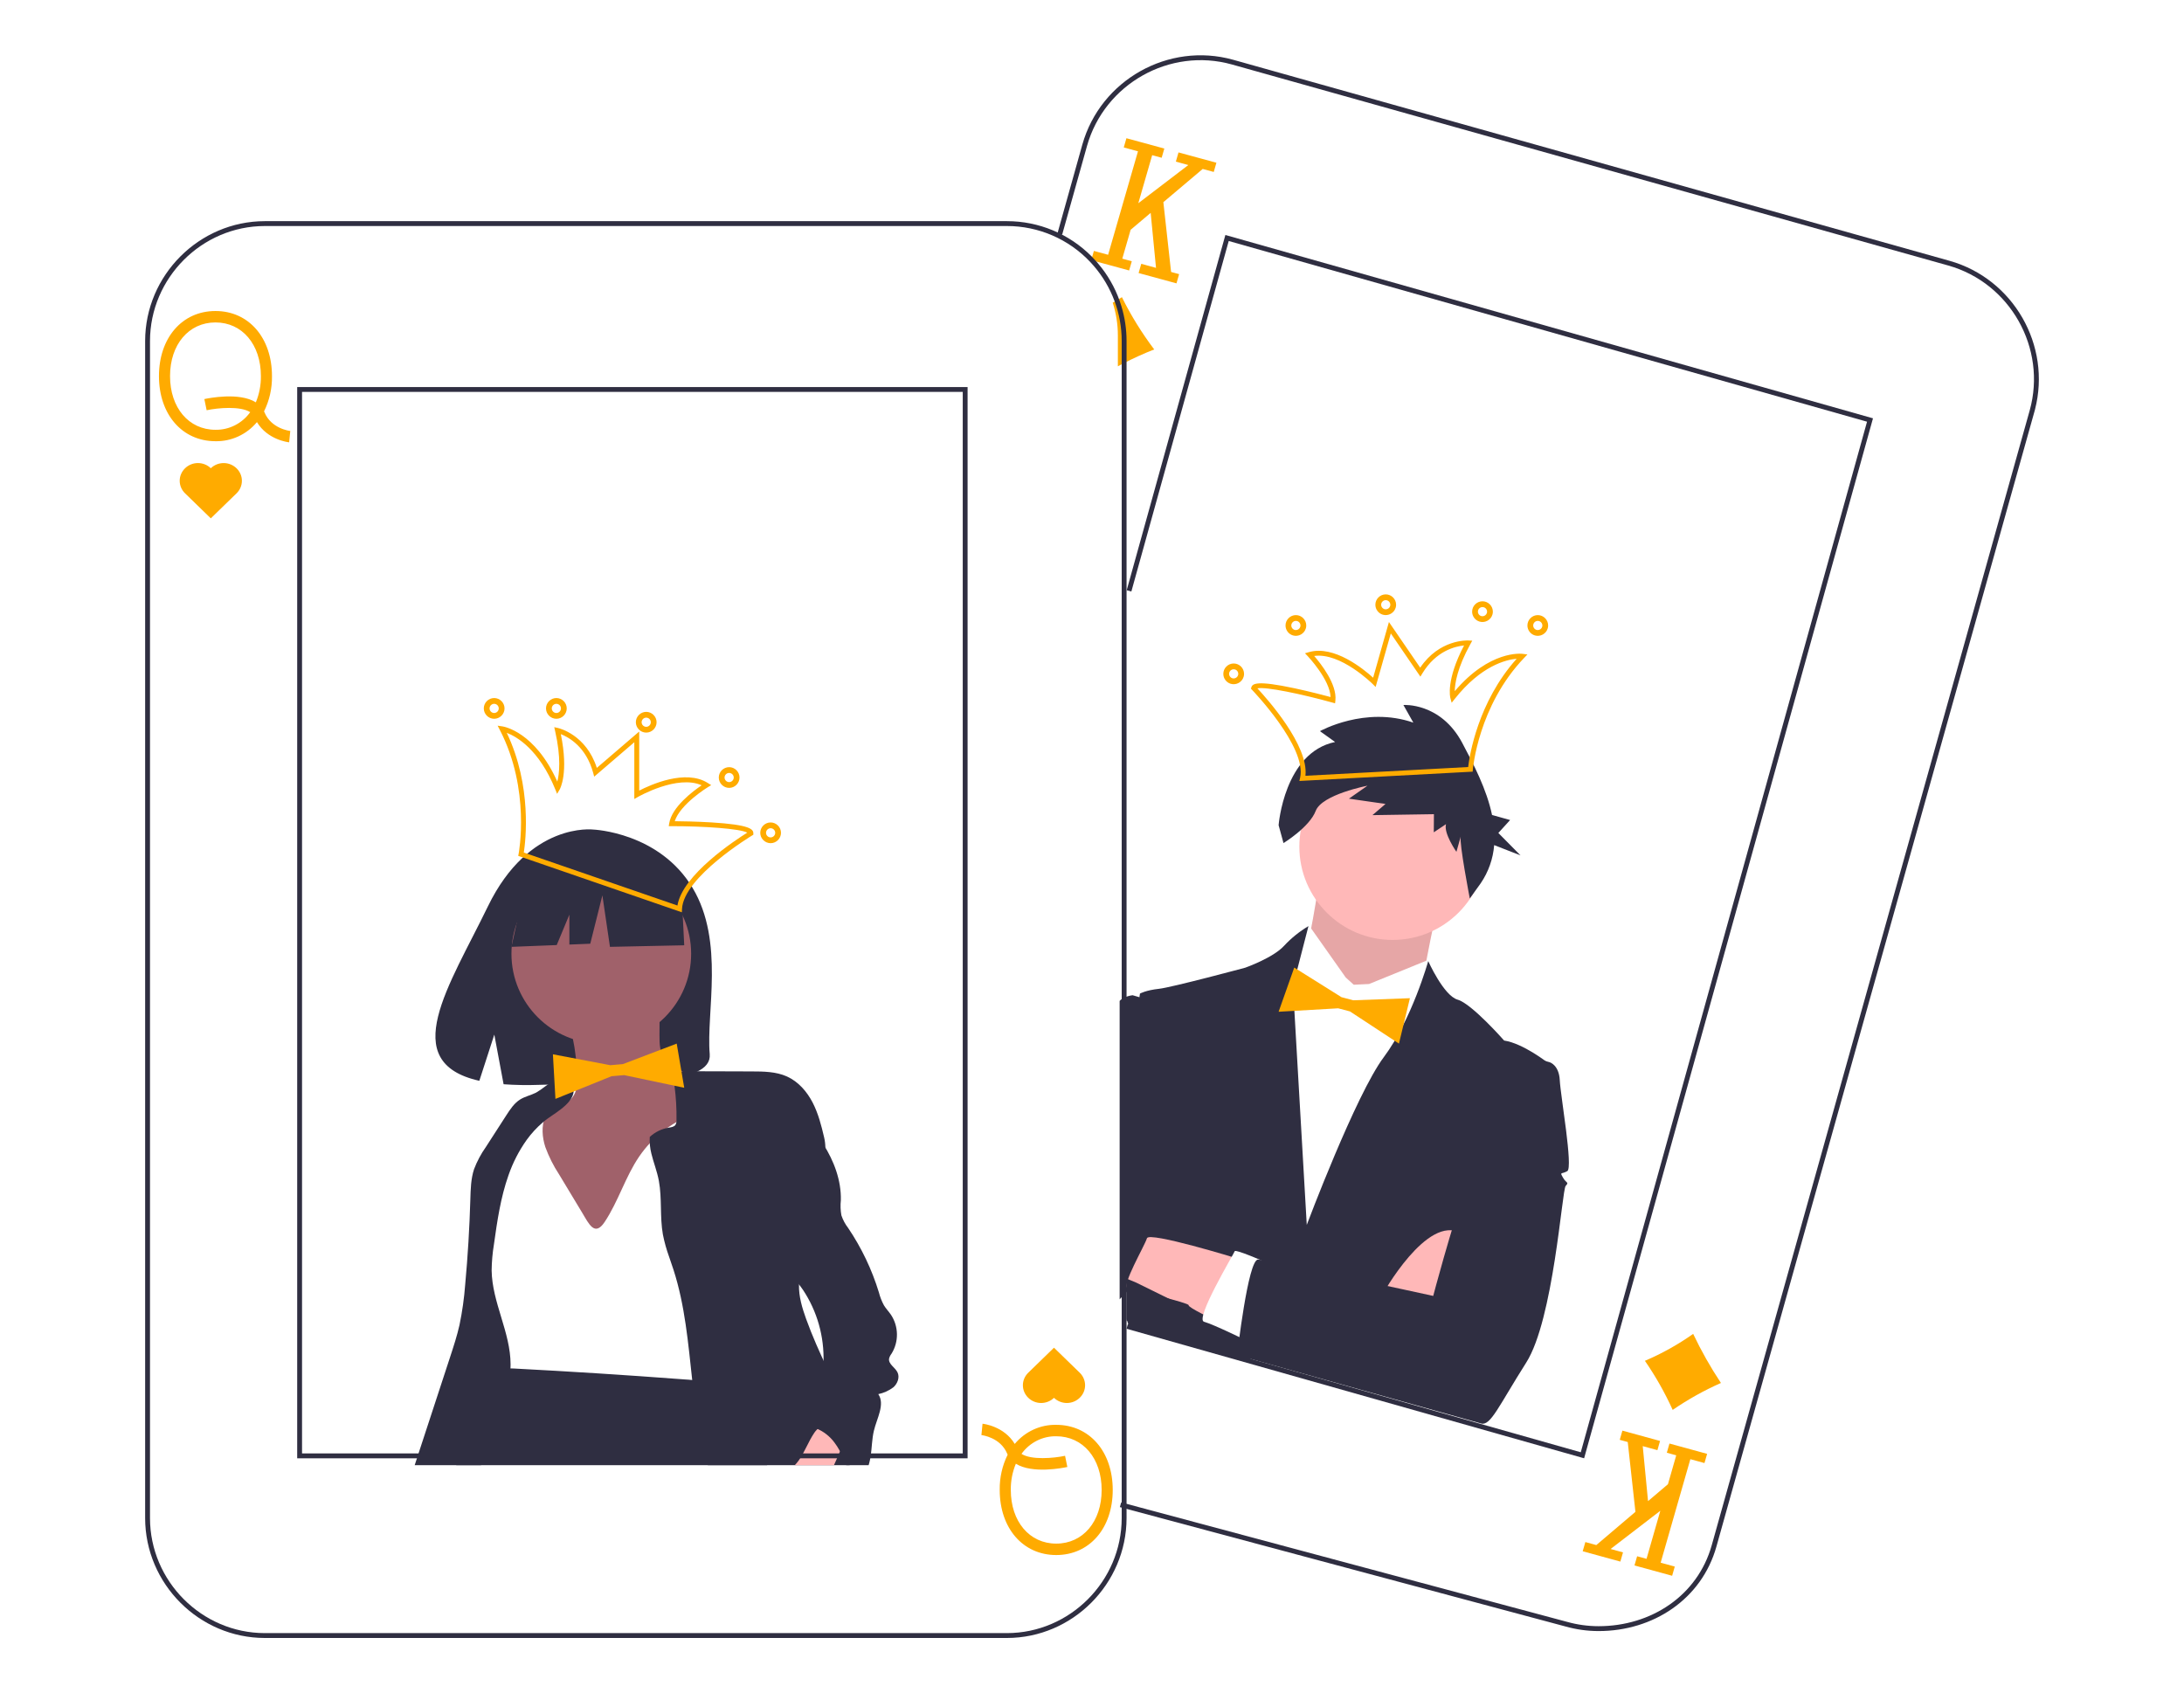 <?xml version="1.0" encoding="UTF-8"?>
<svg width="316px" height="246px" viewBox="0 0 316 246" version="1.1" xmlns="http://www.w3.org/2000/svg" xmlns:xlink="http://www.w3.org/1999/xlink">
    <title>keyword-research copy 18</title>
    <g id="Page-1" stroke="none" stroke-width="1" fill="none" fill-rule="evenodd">
        <g id="keyword-research-copy-18" transform="translate(-0, 0)">
            <rect id="Rectangle" fill="#FFFFFF" x="0" y="0" width="316" height="246"></rect>
            <g id="Group-49" transform="translate(21, 8)">
                <path d="M210.299,228 C208.686,228 207.08,227.777 205.526,227.34 L141.033,210.064 L141.223,209.384 L205.716,226.661 C207.208,227.081 208.75,227.294 210.299,227.295 C217.889,227.295 224.62,222.893 226.669,215.581 L272.578,51.728 L272.578,51.728 L272.678,51.371 C275.172,42.392 269.862,32.947 260.898,30.419 L157.233,1.326 C148.257,-1.181 138.808,4.134 136.28,13.111 L132.678,25.969 L132,25.778 L135.602,12.92 C138.233,3.571 148.075,-1.965 157.423,0.647 L261.089,29.74 C270.303,32.337 275.833,41.962 273.444,51.239 L273.447,51.239 L273.352,51.579 L227.348,215.772 C225.214,223.387 218.203,228 210.299,228 Z" id="Fill-1" fill="#2F2E41"></path>
                <polygon id="Fill-2" fill="#FFAB00" points="137.512 29.81 138.704 30.135 142.373 31.134 142.757 29.8 141.383 29.426 142.59 25.248 145.489 22.801 146.262 30.757 144.127 30.173 143.742 31.507 149.222 33 149.606 31.666 148.443 31.351 147.325 21.252 153.018 16.445 154.616 16.88 155 15.546 149.517 14.053 149.133 15.387 150.94 15.878 143.7 21.404 145.706 14.454 147.08 14.827 147.464 13.493 141.981 12 141.597 13.334 143.653 13.894 139.331 28.866 137.274 28.306 137.221 28.486 137 29.26"></polygon>
                <path d="M146,42.559 C144.473,43.16 142.983,43.835 141.536,44.582 C141.27,44.719 141.004,44.859 140.742,45 L140.742,40.539 C140.744,38.934 140.494,37.338 140,35.797 C140.23,35.667 140.464,35.527 140.694,35.386 C140.905,35.26 141.119,35.13 141.329,35 C142.635,37.641 144.198,40.171 146,42.559 Z" id="Fill-3" fill="#FFAB00"></path>
                <polygon id="Fill-4" fill="#FFAB00" points="209.968 215.557 208.382 215.122 208 216.453 213.448 217.947 213.83 216.616 212.036 216.124 219.23 210.594 217.235 217.549 215.873 217.176 215.491 218.507 220.939 220 221.321 218.669 219.278 218.109 223.575 203.131 225.618 203.691 226 202.36 220.552 200.867 220.17 202.198 221.532 202.571 220.333 206.752 217.452 209.199 216.686 201.243 218.808 201.824 219.19 200.493 213.742 199 213.36 200.331 214.517 200.649 215.628 210.748"></polygon>
                <path d="M217,188.897 C219.46,187.849 221.8,186.542 223.981,185 C225.149,187.459 226.492,189.833 228,192.103 C225.556,193.183 223.219,194.488 221.019,196 C219.894,193.518 218.549,191.141 217,188.897 Z" id="Fill-5" fill="#FFAB00"></path>
                <path d="M170.262,117 C170.262,117 168.552,128.413 168.044,128.989 C167.536,129.564 171.594,143 171.594,143 L184.607,135.204 C184.607,135.204 187.139,120.78 187.973,120.299 C188.806,119.817 170.262,117 170.262,117 Z" id="Fill-6" fill="#FFB8B8"></path>
                <path d="M170.262,117 C170.262,117 168.552,128.413 168.044,128.989 C167.536,129.564 171.594,143 171.594,143 L184.607,135.204 C184.607,135.204 187.139,120.78 187.973,120.299 C188.806,119.817 170.262,117 170.262,117 Z" id="Fill-7" fill-opacity="0.1" fill="#000000"></path>
                <path d="M180.5,101 C187.951,101 194,107.049 194,114.5 C194,121.951 187.951,128 180.5,128 C173.049,128 167,121.951 167,114.5 C167,107.049 173.049,101 180.5,101 Z" id="Fill-8" fill="#FFB8B8"></path>
                <path d="M174.873,134.482 L173.712,133.432 L168.491,126.031 C168.491,126.031 167.892,125.638 167.324,127.656 L166.756,129.675 L161.852,131.571 L151,177.887 L180.041,186 L192,139.63 L186.383,133.706 L185.761,130.848 L177.088,134.376 L174.873,134.482 Z" id="Fill-9" fill="#FFFFFF"></path>
                <path d="M142,183.081 L142.701,183.278 L187.89,196 L203,145.814 C203,145.814 199.426,142.978 196.629,142.556 C196.629,142.556 191.934,137.216 189.912,136.646 C187.887,136.076 185.648,131.063 185.648,131.063 C185.648,131.063 183.282,139.531 179.217,144.963 C175.153,150.395 168.074,169.231 168.074,169.231 L166.077,134.686 L168.32,126 C167.016,126.775 165.828,127.734 164.794,128.846 C163.214,130.591 159.181,132.012 159.181,132.012 C159.181,132.012 148.556,134.869 146.678,135.073 C144.803,135.274 143.938,135.763 143.938,135.763 L142.701,144.308 L142,149.149 L142,183.081 Z" id="Fill-10" fill="#2F2E41"></path>
                <path d="M146.964,164.072 C146.558,166.896 142.376,178.554 142.376,178.554 L141.678,179.288 L141,180 L141,136.826 C141.189,136.612 141.42,136.443 141.678,136.333 C142.06,136.167 142.463,136.055 142.874,136 L144.182,136.383 C144.182,136.383 147.371,161.243 146.964,164.072 Z" id="Fill-11" fill="#2F2E41"></path>
                <path d="M179,179.346 C179,179.346 185.482,167.631 190.389,170.433 C195.296,173.235 187.43,181 187.43,181 L179,179.346 Z" id="Fill-12" fill="#FFB8B8"></path>
                <path d="M158,174.085 C158,174.085 145.234,170.155 144.949,171.166 C144.665,172.178 141.169,178.112 142.184,178.395 C143.2,178.679 151.079,180.516 150.984,180.854 C150.889,181.191 154.761,183 154.761,183 L158,174.085 Z" id="Fill-13" fill="#FFB8B8"></path>
                <polygon id="Fill-14" fill="#FFAB00" points="183 136.429 174.804 136.733 173.097 136.282 166.263 132 164 138.392 172.618 137.893 174.325 138.344 181.412 143"></polygon>
                <polygon id="Fill-15" fill="#2F2E41" points="161 186.246 159.786 189 142.342 183.9 142 182.84 142 177 142.684 177.284 143.389 177.579"></polygon>
                <path d="M162,174.575 C162,174.575 157.745,172.709 157.649,173.039 C157.553,173.37 151.844,182.876 153.212,183.247 C154.58,183.618 159.423,186 159.423,186 L162,174.575 Z" id="Fill-16" fill="#FFFFFF"></path>
                <path d="M200.827,145.025 L203.211,145.692 C203.211,145.692 204.574,146.074 204.682,148.306 C204.79,150.538 206.639,160.965 205.767,161.454 C204.895,161.944 204.65,161.509 205.14,162.38 C205.63,163.251 206.066,163.006 205.534,163.592 C205.003,164.176 203.783,182.918 199.829,189.15 C195.876,195.382 194.675,198.349 193.313,197.967 L158,188.075 C158,188.075 159.573,174.204 161.03,174.245 C162.488,174.287 186.371,179.508 186.371,179.508 C186.371,179.508 195.623,143.934 200.827,145.025 Z" id="Fill-17" fill="#2F2E41"></path>
                <path d="M172.173,99.359 L169.98,97.791 C169.98,97.791 176.517,94.128 183.494,96.557 L182.057,94.006 C182.057,94.006 187.437,93.601 190.569,99.49 C192.216,102.587 194.108,106.214 194.881,109.92 L197.496,110.651 L195.793,112.523 L199,115.767 L195.19,114.28 C195.033,116.263 194.358,118.171 193.234,119.813 L191.662,122 C191.662,122 190.102,113.924 190.351,113.038 L189.728,115.252 C189.728,115.252 187.847,112.577 188.221,111.249 L186.453,112.426 L186.472,109.805 L177.576,109.943 L179.468,108.323 L174.176,107.56 L176.858,105.683 C176.858,105.683 170.279,106.947 169.372,109.32 C168.466,111.693 164.709,113.985 164.709,113.985 L164,111.399 C164,111.399 164.803,100.88 172.173,99.359 Z" id="Fill-18" fill="#2F2E41"></path>
                <path d="M167.003,105 L167.108,104.544 C168.138,100.115 160.221,91.879 160.141,91.797 L160,91.652 L160.055,91.458 C160.212,90.906 160.84,90.416 166.345,91.595 C168.488,92.054 170.626,92.614 171.52,92.854 C171.42,90.325 168.249,86.975 168.215,86.94 L167.816,86.522 L168.374,86.36 C172.03,85.301 176.309,88.814 177.677,90.058 L179.963,82 L184.487,88.604 C187.264,84.495 191.281,84.662 191.457,84.671 L192.02,84.702 L191.749,85.192 C189.846,88.633 189.504,90.893 189.484,92.008 C194.547,86.062 199.11,86.58 199.308,86.606 L200,86.696 L199.521,87.197 C192.892,94.12 192.112,103.252 192.104,103.344 L192.081,103.651 L167.003,105 Z M160.93,91.599 C162.329,93.099 168.382,99.865 167.881,104.248 L191.427,102.981 C191.621,101.352 192.815,93.6 198.445,87.315 C196.911,87.451 193.291,88.315 189.478,93.132 L189.041,93.684 L188.854,93.008 C188.825,92.901 188.188,90.425 190.832,85.395 C189.62,85.509 186.797,86.136 184.802,89.428 L184.515,89.902 L180.234,83.652 L178.037,91.397 L177.606,90.965 C177.558,90.917 172.965,86.371 169.146,86.913 C170.126,88.042 172.472,91.013 172.215,93.35 L172.169,93.763 L171.765,93.65 C167.267,92.404 162.13,91.34 160.93,91.599 Z" id="Fill-19" fill="#FFAB00"></path>
                <path d="M201.095,83.945 C200.45,83.764 200,83.171 200,82.501 C200,81.677 200.677,81 201.5,81 C202.323,81 203,81.677 203,82.501 C203,82.637 202.981,82.774 202.944,82.906 C202.721,83.698 201.887,84.166 201.095,83.945 Z M201.679,81.861 C201.621,81.845 201.561,81.837 201.5,81.837 C201.136,81.837 200.836,82.136 200.836,82.501 C200.836,82.865 201.136,83.165 201.5,83.165 C201.796,83.165 202.059,82.965 202.139,82.68 C202.237,82.329 202.029,81.96 201.679,81.861 Z" id="Fill-20" fill="#FFAB00"></path>
                <path d="M193.095,81.945 C192.45,81.764 192,81.171 192,80.5 C192,79.677 192.677,79 193.5,79 C194.323,79 195,79.677 195,80.5 C195,80.637 194.981,80.774 194.944,80.905 C194.721,81.698 193.887,82.166 193.095,81.945 Z M193.679,79.861 C193.621,79.845 193.561,79.837 193.5,79.837 C193.136,79.837 192.836,80.136 192.836,80.5 C192.836,80.864 193.136,81.164 193.5,81.164 C193.796,81.164 194.059,80.965 194.139,80.679 C194.237,80.329 194.029,79.96 193.679,79.861 Z" id="Fill-21" fill="#FFAB00"></path>
                <path d="M179.095,80.945 C178.45,80.764 178,80.171 178,79.501 C178,78.677 178.677,78 179.5,78 C180.323,78 181,78.677 181,79.501 C181,79.637 180.981,79.774 180.944,79.906 C180.721,80.698 179.887,81.166 179.095,80.945 Z M179.679,78.861 C179.621,78.845 179.561,78.837 179.5,78.837 C179.136,78.837 178.836,79.136 178.836,79.501 C178.836,79.865 179.136,80.164 179.5,80.164 C179.796,80.164 180.059,79.965 180.139,79.68 C180.237,79.329 180.029,78.96 179.679,78.861 Z" id="Fill-22" fill="#FFAB00"></path>
                <path d="M157.095,90.945 C156.45,90.764 156,90.171 156,89.5 C156,88.677 156.677,88 157.5,88 C158.323,88 159,88.677 159,89.5 C159,89.637 158.981,89.774 158.944,89.905 C158.721,90.698 157.887,91.166 157.095,90.945 Z M157.679,88.861 C157.621,88.845 157.561,88.837 157.5,88.837 C157.136,88.837 156.836,89.136 156.836,89.5 C156.836,89.864 157.136,90.164 157.5,90.164 C157.796,90.164 158.059,89.965 158.139,89.679 C158.237,89.329 158.029,88.96 157.679,88.861 Z" id="Fill-23" fill="#FFAB00"></path>
                <path d="M166.095,83.945 C165.45,83.764 165,83.171 165,82.501 C165,81.677 165.677,81 166.5,81 C167.323,81 168,81.677 168,82.501 C168,82.637 167.981,82.774 167.944,82.906 C167.721,83.698 166.887,84.166 166.095,83.945 Z M166.679,81.861 C166.621,81.845 166.561,81.837 166.5,81.837 C166.136,81.837 165.836,82.136 165.836,82.501 C165.836,82.865 166.136,83.165 166.5,83.165 C166.797,83.165 167.059,82.965 167.139,82.68 C167.237,82.329 167.029,81.96 166.679,81.861 Z" id="Fill-24" fill="#FFAB00"></path>
                <polygon id="Fill-25" fill="#2F2E41" points="208.204 203 207.868 202.905 142 184.258 142.188 183.579 207.72 202.13 249.139 53.015 156.782 26.87 142.695 77.586 142.022 77.396 156.298 26 156.634 26.095 250 52.527 249.906 52.866"></polygon>
                <path d="M141.255,36.307 C140.65,34.311 139.689,32.441 138.418,30.788 C137.966,30.197 137.476,29.636 136.953,29.107 C133.711,25.837 129.296,23.997 124.696,24 L17.304,24 C7.815,24.01 0.01,31.832 0,41.34 L0,211.66 C0.01,221.169 7.815,228.99 17.304,229 L124.696,229 C134.185,228.99 141.99,221.169 142,211.66 L142,41.34 C142.002,39.635 141.751,37.939 141.255,36.307 Z M141.297,211.66 C141.286,220.782 133.799,228.285 124.696,228.296 L17.304,228.296 C8.201,228.285 0.714,220.782 0.703,211.66 L0.703,41.34 C0.714,32.218 8.201,24.715 17.304,24.704 L124.696,24.704 C129.249,24.702 133.607,26.582 136.735,29.896 C136.907,30.08 137.076,30.266 137.241,30.456 C139.857,33.475 141.297,37.342 141.297,41.34 L141.297,211.66 Z" id="Fill-26" fill="#2F2E41"></path>
                <path d="M17.266,51.658 C17.247,51.611 17.223,51.569 17.202,51.524 C17.985,49.945 18.38,48.192 18.352,46.419 C18.352,40.874 14.99,37 10.176,37 C5.362,37 2,40.874 2,46.419 C2,51.965 5.362,55.839 10.176,55.839 C12.475,55.887 14.679,54.872 16.179,53.076 C17.721,55.647 20.7,55.986 20.837,56 L21,54.356 C20.888,54.344 18.243,54.024 17.266,51.658 Z M10.176,54.186 C6.306,54.186 3.603,50.992 3.603,46.419 C3.603,41.846 6.306,38.653 10.176,38.653 C14.046,38.653 16.749,41.846 16.749,46.419 C16.765,47.723 16.515,49.016 16.017,50.214 C13.624,48.715 9.172,49.611 8.568,49.742 L8.898,51.359 C10.533,51.007 13.786,50.723 15.203,51.639 C14.024,53.272 12.15,54.222 10.176,54.186 Z" id="Fill-27" fill="#FFAB00"></path>
                <path d="M9.501,59.749 C9.007,59.27 8.336,59 7.638,59 C6.191,59 5,60.157 5,61.563 C5,62.242 5.278,62.894 5.771,63.375 L9.501,67 L13.231,63.375 C13.723,62.894 14,62.244 14,61.566 C14,60.16 12.809,59.002 11.362,59.002 C10.665,59.002 9.995,59.271 9.501,59.749 Z" id="Fill-28" fill="#FFAB00"></path>
                <path d="M124.734,202.342 C124.753,202.389 124.777,202.431 124.798,202.476 C124.015,204.055 123.62,205.808 123.648,207.581 C123.648,213.127 127.01,217 131.824,217 C136.638,217 140,213.127 140,207.581 C140,202.035 136.638,198.161 131.824,198.161 C129.525,198.113 127.321,199.128 125.821,200.924 C124.28,198.353 121.3,198.014 121.162,198 L121,199.644 C121.112,199.657 123.757,199.976 124.734,202.342 Z M131.824,199.814 C135.694,199.814 138.397,203.008 138.397,207.581 C138.397,212.154 135.694,215.347 131.824,215.347 C127.954,215.347 125.251,212.154 125.251,207.581 C125.235,206.277 125.485,204.984 125.983,203.786 C128.376,205.284 132.828,204.389 133.432,204.258 L133.102,202.641 C131.467,202.994 128.213,203.277 126.797,202.361 C127.976,200.728 129.85,199.778 131.824,199.814 Z" id="Fill-29" fill="#FFAB00"></path>
                <path d="M131.5,194.252 C131.994,194.731 132.664,195 133.362,195 C134.809,195 136,193.843 136,192.436 C136,191.758 135.723,191.106 135.23,190.626 L131.5,187 L127.77,190.626 C127.277,191.106 127,191.758 127,192.436 C127,193.843 128.191,195 129.638,195 C130.336,195 131.006,194.731 131.5,194.252 Z" id="Fill-30" fill="#FFAB00"></path>
                <path d="M79.22,120.486 C74.397,112.407 64.854,112.03 64.854,112.03 C64.854,112.03 55.555,110.852 49.589,123.156 C44.029,134.624 36.356,145.698 48.354,148.382 L50.521,141.696 L51.864,148.88 C53.572,149.002 55.286,149.031 56.997,148.967 C69.847,148.556 82.083,149.088 81.689,144.517 C81.166,138.441 83.861,128.259 79.22,120.486 Z" id="Fill-31" fill="#2F2E41"></path>
                <path d="M62.477,147.815 C62.5,148.717 62.493,149.67 62.042,150.454 C61.146,152.008 58.959,152.24 57.644,153.465 C56.261,154.753 56.104,156.844 56.038,158.726 C55.97,160.693 55.911,162.725 56.634,164.559 C57.077,165.569 57.637,166.524 58.302,167.405 C59.105,168.554 59.916,169.699 60.734,170.838 C61.17,171.479 61.657,172.086 62.189,172.652 C63.654,174.134 65.663,174.954 67.669,175.539 C68.965,175.917 70.364,176.212 71.65,175.801 C72.501,175.471 73.285,174.993 73.965,174.387 C74.922,173.633 75.893,172.863 76.586,171.865 C77.666,170.309 77.965,168.362 78.189,166.485 C78.85,160.937 79.108,155.348 78.959,149.763 C78.986,149.154 78.877,148.547 78.638,147.986 C77.972,146.695 76.188,146.419 75.248,145.308 C74.444,144.358 74.412,143.003 74.419,141.762 L74.436,138.604 C74.464,138.338 74.41,138.069 74.281,137.834 C74.046,137.579 73.718,137.427 73.37,137.412 C71.393,137.086 69.389,136.953 67.387,137.015 C65.763,137.064 62.648,136.929 61.245,137.827 C59.97,138.642 61.566,140.893 61.861,142.158 C62.258,144.018 62.464,145.913 62.477,147.815 Z" id="Fill-32" fill="#A0616A"></path>
                <path d="M66,117 C73.175,117 79,122.825 79,130 C79,137.175 73.175,143 66,143 C58.825,143 53,137.175 53,130 C53,122.825 58.825,117 66,117 Z" id="Fill-33" fill="#A0616A"></path>
                <path d="M59.898,161.934 C59.084,160.694 58.413,159.36 57.901,157.96 C57.443,156.542 57.323,154.957 57.866,153.57 C56.482,152.748 54.603,153.414 53.596,154.687 C52.588,155.961 52.279,157.667 52.191,159.304 C52.102,160.941 52.196,162.602 51.848,164.202 C51.079,167.742 48.225,170.653 48.013,174.273 C47.804,177.835 50.188,180.938 51.36,184.298 C52.071,186.392 52.368,188.61 52.234,190.823 C52.196,191.537 52.152,192.351 52.644,192.859 C52.9,193.088 53.203,193.255 53.531,193.348 C59.189,195.388 65.301,195.565 71.298,195.72 L81.202,195.977 C81.801,196.05 82.408,195.946 82.951,195.677 C83.84,195.119 83.959,193.867 83.974,192.799 C84.104,183.602 83.722,174.406 83.341,165.216 C83.202,161.885 83.062,158.535 82.372,155.277 C82.197,154.447 81.909,153.524 81.161,153.158 C80.529,152.848 79.778,153.049 79.12,153.298 C76.051,154.467 73.397,156.561 71.508,159.302 C69.475,162.266 68.476,165.821 66.487,168.807 C65.044,170.974 64.209,169.085 63.247,167.489 C62.131,165.637 61.015,163.786 59.898,161.934 Z" id="Fill-34" fill="#FFFFFF"></path>
                <path d="M58.263,153.829 C58.016,154.009 57.772,154.199 57.539,154.4 C56.666,155.143 55.884,155.991 55.209,156.928 C54.092,158.496 53.203,160.223 52.57,162.056 C51.433,165.268 50.939,168.677 50.466,172.058 C50.26,173.304 50.149,174.564 50.134,175.828 C50.206,180.473 52.872,184.775 52.875,189.423 C52.875,189.6 52.872,189.773 52.862,189.949 C52.83,190.71 52.743,191.468 52.601,192.215 C52.406,193.306 52.125,194.382 51.847,195.455 C51.148,198.145 50.394,200.933 49.031,203.294 C48.893,203.534 48.746,203.771 48.595,204 L39,204 C39.075,203.764 39.154,203.531 39.23,203.294 C40.864,198.307 42.498,193.321 44.13,188.336 C44.63,186.812 45.131,185.28 45.484,183.713 C45.887,181.778 46.163,179.817 46.31,177.843 C46.687,173.753 46.934,169.653 47.053,165.547 C47.098,164.071 47.129,162.564 47.591,161.166 C48.025,160.028 48.598,158.95 49.298,157.962 C50.288,156.426 51.279,154.891 52.269,153.356 C52.821,152.502 53.4,151.623 54.25,151.09 C54.959,150.642 55.802,150.479 56.549,150.102 C57.019,149.827 57.47,149.519 57.899,149.18 C59.016,148.365 60.329,147.507 61.292,148.34 C61.448,148.474 61.582,148.632 61.689,148.81 C61.744,148.897 61.794,148.988 61.837,149.082 C62.762,151.143 59.507,152.922 58.263,153.829 Z" id="Fill-35" fill="#2F2E41"></path>
                <path d="M90,204 L45,204 C45.243,203.775 45.482,203.54 45.715,203.297 C45.75,203.262 45.781,203.227 45.815,203.192 C47.537,201.383 47.929,199.159 48.793,196.805 C49.442,195.031 50.091,193.258 50.74,191.486 C50.842,191.141 51.011,190.82 51.236,190.541 C51.424,190.345 51.659,190.202 51.919,190.127 C52.116,190.066 52.318,190.028 52.523,190.014 C52.815,189.995 53.109,189.995 53.401,190.014 C61.476,190.436 69.545,190.95 77.608,191.557 C78.649,191.638 79.69,191.718 80.731,191.799 C81.582,192.439 82.421,193.117 83.223,193.833 C85.829,196.152 88.088,198.881 89.382,202.106 C89.538,202.496 89.681,202.893 89.799,203.297 C89.875,203.529 89.941,203.765 90,204 Z" id="Fill-36" fill="#2F2E41"></path>
                <polygon id="Fill-37" fill="#2F2E41" points="77.561 119.968 68.351 115 55.632 117.032 53 129 59.551 128.741 61.381 124.344 61.381 128.668 64.404 128.548 66.158 121.548 67.254 129 78 128.774"></polygon>
                <path d="M101.918,204 L81.416,204 C81.342,203.77 81.272,203.537 81.205,203.304 C80.479,200.716 79.945,198.079 79.61,195.414 C79.501,194.652 79.406,193.887 79.318,193.125 C79.262,192.641 79.209,192.161 79.156,191.678 C78.566,186.306 78.112,180.882 76.453,175.74 C76.253,175.118 76.035,174.498 75.824,173.879 C75.435,172.813 75.129,171.718 74.91,170.605 C74.461,168.059 74.798,165.422 74.334,162.879 C74.074,161.459 73.557,160.21 73.244,158.909 C73.045,158.124 72.967,157.313 73.013,156.505 C73.77,155.798 74.723,155.33 75.751,155.162 C76.105,155.103 76.506,155.058 76.721,154.776 C76.847,154.561 76.903,154.314 76.882,154.066 C76.907,152.425 76.812,150.785 76.598,149.157 C76.527,148.587 76.439,148.016 76.334,147.449 C76.33,147.421 76.323,147.397 76.32,147.369 C77.177,147 78.144,146.997 79.075,147 C80.091,147.004 81.103,147.004 82.116,147.007 C83.989,147.014 85.862,147.02 87.736,147.025 C89.479,147.028 91.282,147.046 92.867,147.759 C94.505,148.5 95.749,149.93 96.572,151.516 C97.394,153.103 97.841,154.849 98.245,156.585 C98.357,157.066 98.416,157.556 98.421,158.05 C98.498,161.967 95.546,165.912 95.25,169.917 C95.155,171.214 95.264,172.522 95.145,173.82 C95.025,175.121 94.674,176.394 94.611,177.696 C94.607,177.762 94.604,177.831 94.604,177.897 C94.565,179.592 95.064,181.251 95.64,182.848 C96.533,185.328 97.619,187.732 98.74,190.122 C99.823,192.436 100.934,194.739 101.932,197.084 C102.451,198.172 102.801,199.332 102.969,200.524 C103.079,201.483 102.895,202.452 102.438,203.304 C102.321,203.515 102.181,203.712 102.02,203.892 L102.013,203.899 C101.981,203.934 101.949,203.969 101.918,204 Z" id="Fill-38" fill="#2F2E41"></path>
                <path d="M100.998,200.468 C100.956,200.926 100.832,201.372 100.632,201.786 C100.615,201.828 100.598,201.865 100.581,201.907 C100.382,202.378 100.181,202.843 99.972,203.311 C99.87,203.539 99.767,203.769 99.661,204 L94,204 C94.205,203.784 94.394,203.554 94.567,203.311 C95.436,202.096 95.938,200.619 96.824,199.307 C96.944,199.128 97.082,198.962 97.237,198.812 C98.656,197.428 101.087,197.71 100.998,200.468 Z" id="Fill-39" fill="#FFB8B8"></path>
                <path d="M104.679,204 C104.753,203.767 104.816,203.529 104.865,203.289 C104.908,203.101 104.943,202.916 104.971,202.727 C105.157,201.487 105.154,200.218 105.446,198.998 C105.857,197.253 107.092,195.187 106.076,193.719 C106.866,193.555 107.612,193.218 108.26,192.731 C108.865,192.198 109.217,191.274 108.851,190.548 C108.489,189.834 107.507,189.361 107.641,188.568 C107.708,188.317 107.825,188.082 107.986,187.879 C109.074,186.144 109.039,183.911 107.898,182.212 C107.578,181.75 107.184,181.345 106.892,180.861 C106.572,180.27 106.328,179.64 106.163,178.988 C105.148,175.68 103.65,172.543 101.72,169.681 C101.292,169.13 100.961,168.51 100.739,167.847 C100.609,167.128 100.583,166.394 100.661,165.668 C100.732,162.795 99.669,159.99 98.139,157.573 C98.026,157.395 97.91,157.221 97.794,157.047 C96.316,154.846 94.483,152.916 92.658,151 C91.905,151.355 91.24,151.587 90.849,152.326 C90.658,152.743 90.54,153.19 90.501,153.648 C90.001,157.168 89.569,160.708 89.231,164.246 C89.062,166.034 88.89,167.836 89.09,169.621 C89.291,171.405 89.892,173.193 91.089,174.519 C91.838,175.351 92.788,175.97 93.6,176.738 C93.731,176.862 93.857,176.99 93.98,177.121 C94.566,177.752 95.086,178.441 95.532,179.18 C97.481,182.362 98.385,186.087 98.114,189.82 C98.065,190.493 97.977,191.162 97.85,191.825 C97.696,192.773 97.379,193.687 96.914,194.526 C96.545,195.141 96.06,195.678 95.725,196.314 C95.391,196.951 95.233,197.743 95.564,198.38 C96.06,198.379 96.551,198.468 97.016,198.643 C98.112,199.069 99.064,199.803 99.761,200.758 C100.017,201.101 100.25,201.462 100.457,201.839 C100.718,202.307 100.951,202.792 101.154,203.289 C101.238,203.485 101.319,203.687 101.396,203.89 C101.414,203.925 101.428,203.962 101.439,204 L104.679,204 Z" id="Fill-40" fill="#2F2E41"></path>
                <polygon id="Fill-41" fill="#FFAB00" points="76.912 143 69.127 145.966 67.3 146.124 59 144.548 59.366 151 67.48 147.72 69.307 147.562 78 149.389"></polygon>
                <path d="M90.756,202.297 C90.833,202.529 90.9,202.765 90.959,203 L93.562,203 C93.773,202.78 93.967,202.545 94.145,202.297 L90.756,202.297 Z M22,203 L119,203 L119,48 L22,48 L22,203 Z M118.298,202.297 L22.702,202.297 L22.702,48.703 L118.298,48.703 L118.298,202.297 Z M90.756,202.297 C90.833,202.529 90.9,202.765 90.959,203 L93.562,203 C93.773,202.78 93.967,202.545 94.145,202.297 L90.756,202.297 Z" id="Fill-42" fill="#2F2E41"></path>
                <path d="M53.981,115.837 L54.042,115.527 C54.06,115.435 55.795,106.24 51.323,97.623 L51,97 L51.688,97.1 C51.885,97.128 56.4,97.863 59.637,105.091 C59.921,103.99 60.208,101.673 59.319,97.769 L59.193,97.214 L59.742,97.337 C59.912,97.376 63.809,98.307 65.354,103.106 L71.487,97.843 L71.487,106.393 C73.136,105.542 78.194,103.253 81.411,105.291 L81.902,105.602 L81.406,105.905 C81.364,105.93 77.412,108.361 76.629,110.821 C77.552,110.829 79.753,110.861 81.933,110.994 C87.531,111.335 88,111.988 88,112.574 L88,112.779 L87.826,112.884 C87.727,112.943 77.897,118.886 77.679,123.523 L77.656,124 L53.981,115.837 Z M76.178,111.538 L75.759,111.538 L75.828,111.119 C76.217,108.751 79.274,106.468 80.521,105.625 C77.007,104.051 71.367,107.27 71.308,107.304 L70.778,107.611 L70.778,99.394 L64.973,104.375 L64.827,103.83 C63.81,100.049 61.274,98.662 60.143,98.22 C61.31,103.888 60.026,106.15 59.969,106.247 L59.605,106.86 L59.337,106.198 C56.991,100.422 53.757,98.585 52.322,98.033 C56.011,105.75 55.047,113.7 54.79,115.356 L77.019,123.021 C77.73,118.574 85.374,113.568 87.123,112.474 C86.043,111.892 80.829,111.538 76.178,111.538 Z" id="Fill-43" fill="#FFAB00"></path>
                <path d="M49,94.5 C49,93.677 49.677,93 50.5,93 C51.323,93 52,93.677 52,94.5 C52,95.323 51.323,96 50.5,96 C49.677,95.999 49.001,95.323 49,94.5 Z M49.836,94.5 C49.836,94.864 50.136,95.164 50.5,95.164 C50.864,95.164 51.164,94.864 51.164,94.5 C51.164,94.136 50.864,93.836 50.5,93.836 C50.136,93.837 49.837,94.136 49.836,94.5 Z" id="Fill-44" fill="#FFAB00"></path>
                <path d="M58,94.5 C58,93.677 58.677,93 59.5,93 C60.323,93 61,93.677 61,94.5 C61,95.323 60.323,96 59.5,96 C58.677,95.999 58.001,95.323 58,94.5 Z M58.836,94.5 C58.836,94.864 59.136,95.164 59.5,95.164 C59.864,95.164 60.164,94.864 60.164,94.5 C60.164,94.136 59.864,93.836 59.5,93.836 C59.136,93.837 58.837,94.136 58.836,94.5 Z" id="Fill-45" fill="#FFAB00"></path>
                <path d="M71,96.5 C71,96.5 71,96.5 71,96.5 C71,95.677 71.677,95 72.5,95 C73.323,95 74,95.677 74,96.5 C74,97.323 73.323,98 72.5,98 C72.5,98 72.5,98 72.5,98 C71.677,97.999 71.001,97.323 71,96.5 Z M71.836,96.5 C71.836,96.864 72.136,97.164 72.5,97.164 C72.864,97.164 73.164,96.864 73.164,96.5 C73.164,96.136 72.864,95.836 72.5,95.836 C72.5,95.836 72.5,95.836 72.5,95.836 C72.136,95.837 71.837,96.136 71.836,96.5 Z" id="Fill-46" fill="#FFAB00"></path>
                <path d="M89,112.5 C89,111.677 89.677,111 90.5,111 C91.323,111 92,111.677 92,112.5 C92,113.323 91.323,114 90.5,114 C90.5,114 90.5,114 90.5,114 C89.678,113.999 89.001,113.323 89,112.5 Z M89.836,112.5 C89.836,112.5 89.836,112.5 89.836,112.5 C89.836,112.864 90.136,113.164 90.5,113.164 C90.864,113.164 91.164,112.864 91.164,112.5 C91.164,112.136 90.864,111.836 90.5,111.836 C90.5,111.836 90.5,111.836 90.5,111.836 C90.136,111.837 89.837,112.136 89.836,112.5 Z" id="Fill-47" fill="#FFAB00"></path>
                <path d="M83,104.5 C83,104.5 83,104.5 83,104.5 C83,103.677 83.677,103 84.5,103 C85.323,103 86,103.677 86,104.5 C86,105.323 85.323,106 84.5,106 C84.5,106 84.5,106 84.5,106 C83.677,105.999 83.001,105.323 83,104.5 Z M83.836,104.5 C83.836,104.5 83.836,104.5 83.836,104.5 C83.836,104.864 84.136,105.164 84.5,105.164 C84.864,105.164 85.164,104.864 85.164,104.5 C85.164,104.136 84.864,103.837 84.5,103.837 C84.5,103.837 84.5,103.837 84.5,103.837 C84.136,103.837 83.837,104.136 83.836,104.5 Z" id="Fill-48" fill="#FFAB00"></path>
            </g>
        </g>
    </g>
</svg>